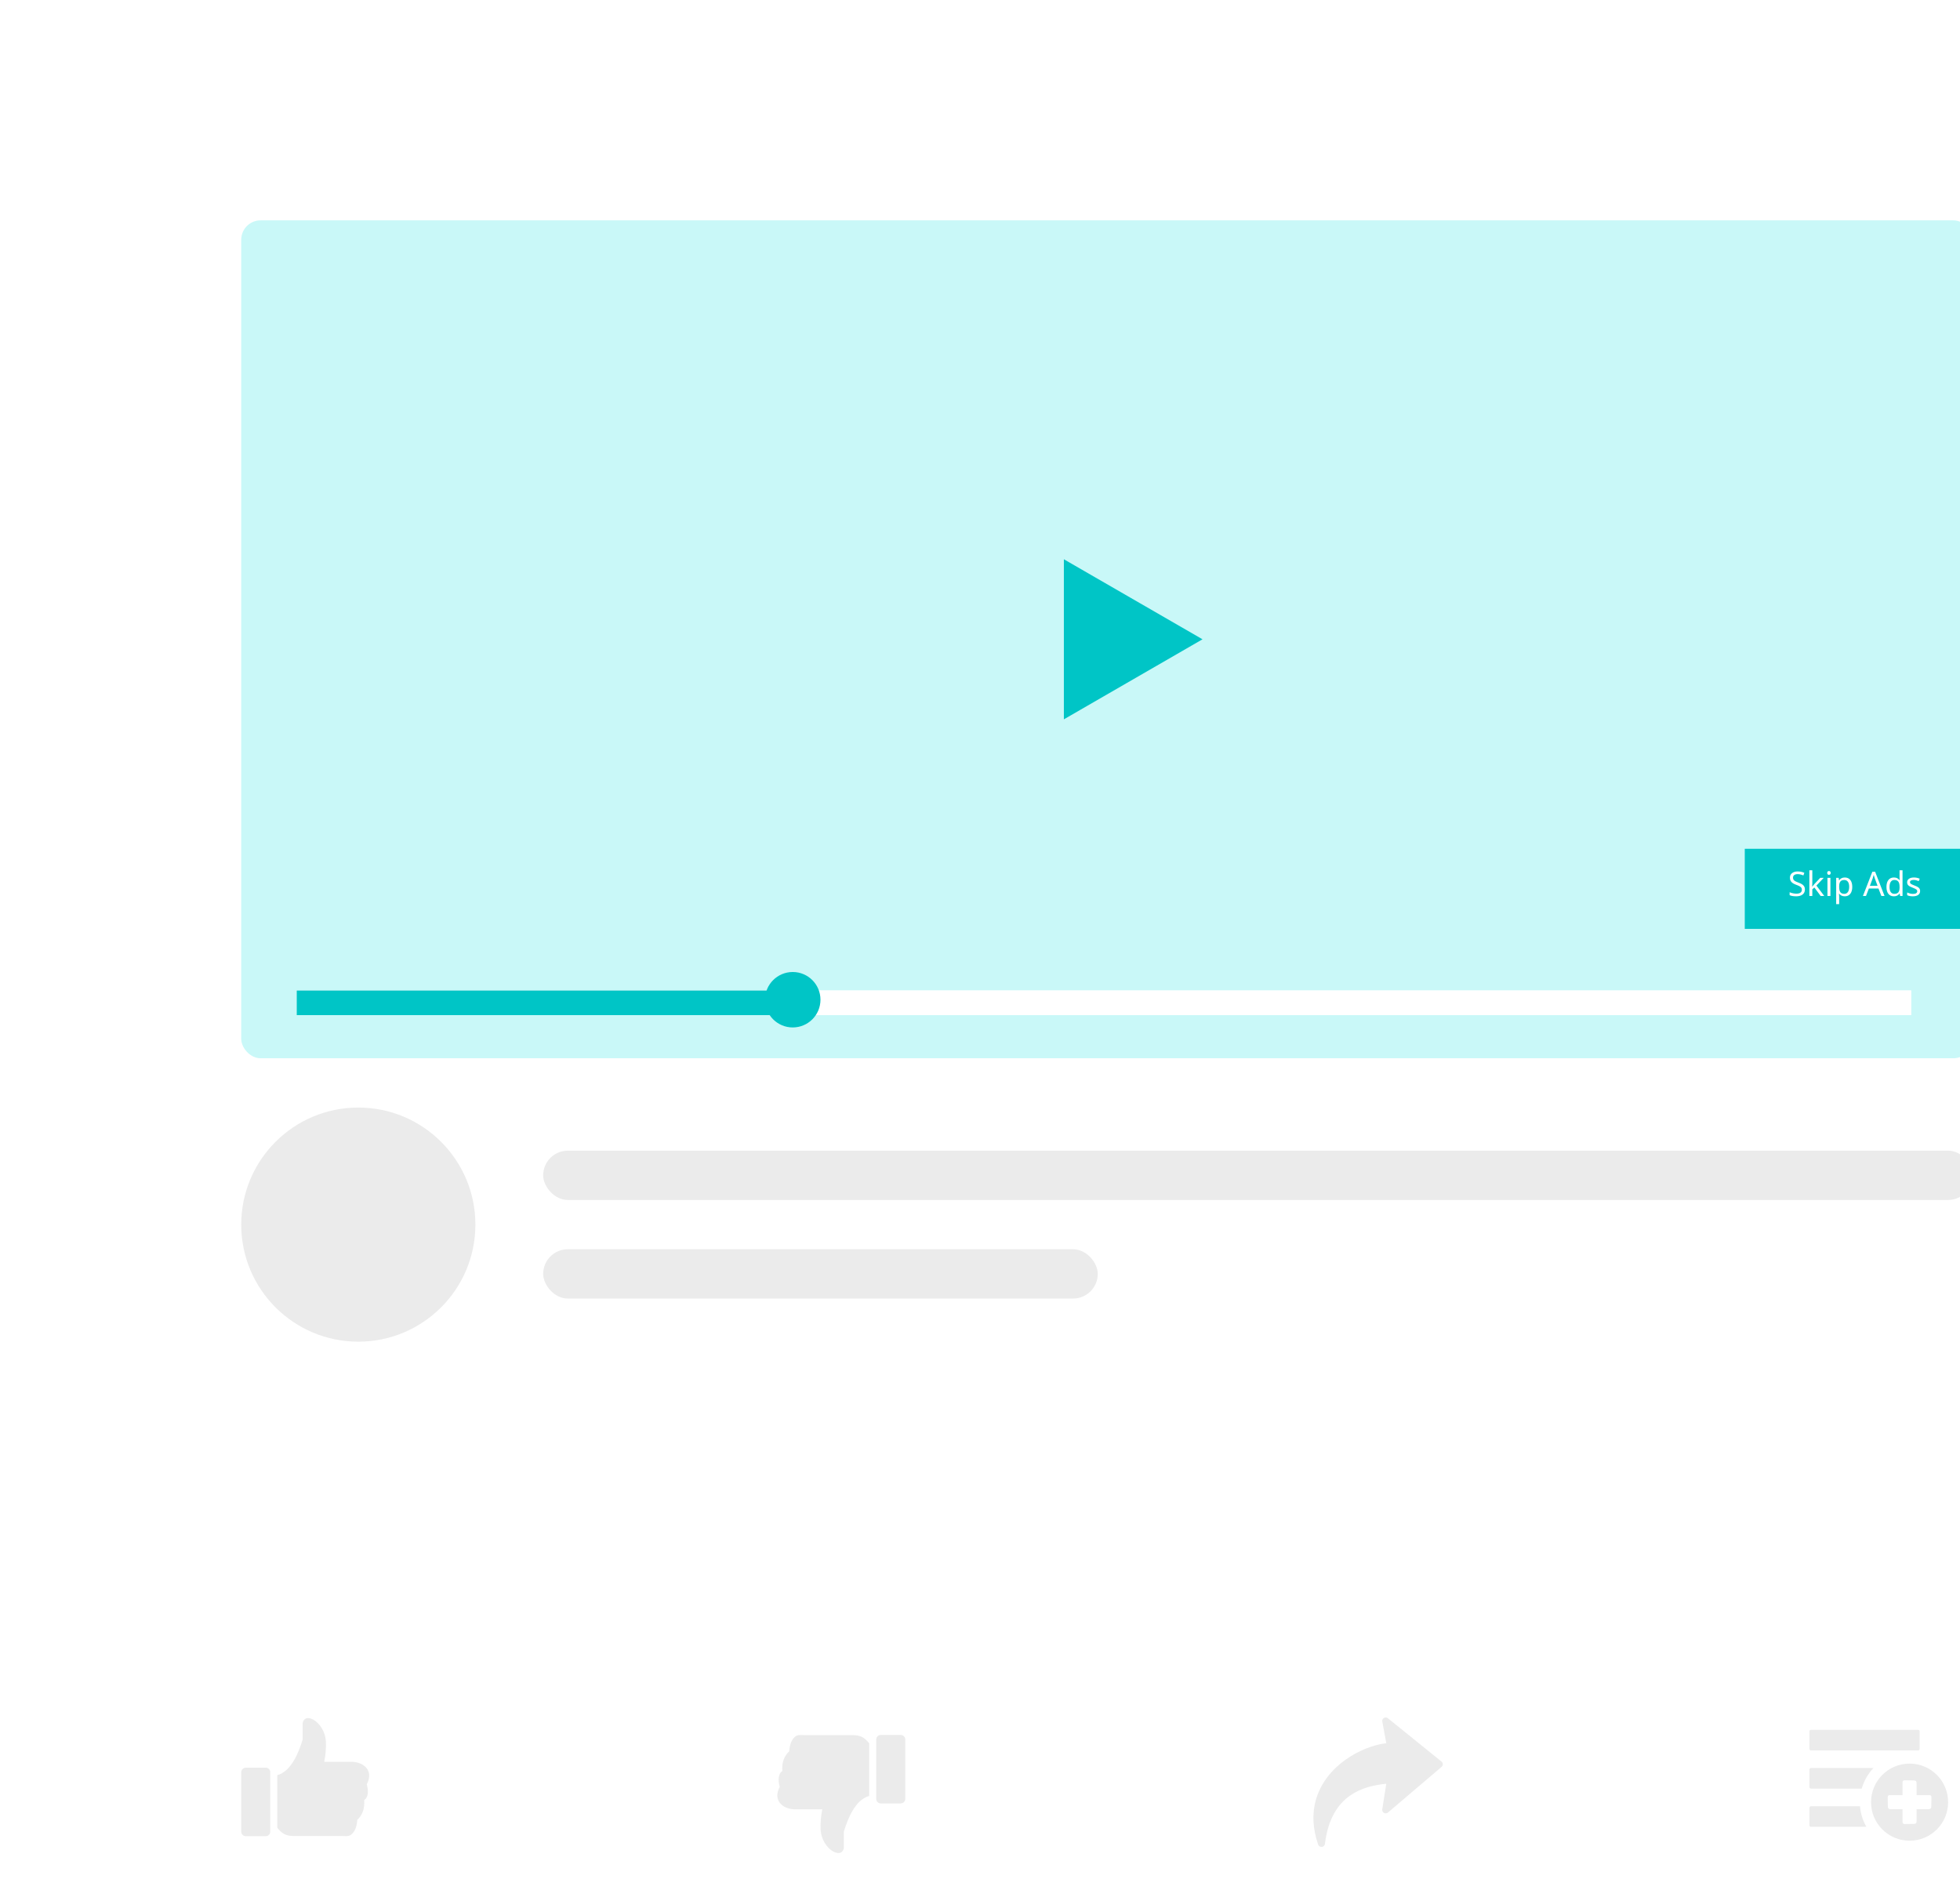 <svg fill="none" height="272" viewBox="0 0 281 272" width="281" xmlns="http://www.w3.org/2000/svg" xmlns:xlink="http://www.w3.org/1999/xlink"><filter id="a" color-interpolation-filters="sRGB" filterUnits="userSpaceOnUse" height="297.86" width="310.228" x=".502" y=".29"><feFlood flood-opacity="0" result="BackgroundImageFix"/><feColorMatrix in="SourceAlpha" result="hardAlpha" type="matrix" values="0 0 0 0 0 0 0 0 0 0 0 0 0 0 0 0 0 0 127 0"/><feOffset dy="2.778"/><feGaussianBlur stdDeviation="5.557"/><feComposite in2="hardAlpha" operator="out"/><feColorMatrix type="matrix" values="0 0 0 0 0 0 0 0 0 0 0 0 0 0 0 0 0 0 0.08 0"/><feBlend in2="BackgroundImageFix" mode="normal" result="effect1_dropShadow_58_81"/><feBlend in="SourceGraphic" in2="effect1_dropShadow_58_81" mode="normal" result="shape"/></filter><g filter="url(#a)"><rect fill="#fff" height="275.632" rx="11.114" width="288" x="11.616" y="8.625"/></g><g fill="#ebebeb"><path d="m198.171 259.441.575-3.672c-1.689.164-3.565.571-5.147 1.664-1.771 1.221-3.203 3.325-3.646 6.955-.032.269-.282.462-.558.43-.213-.024-.379-.176-.429-.367-.404-1.183-.611-2.3-.654-3.349-.121-2.879.979-5.23 2.604-7.021 1.609-1.774 3.735-2.997 5.689-3.638.749-.247 1.476-.409 2.143-.484l-.573-3.113c-.049-.266.133-.521.405-.569.151-.026.299.017.408.105l7.685 6.212c.213.173.244.483.067.692l-.058.058-7.683 6.541c-.209.179-.527.157-.71-.048-.048-.053-.083-.117-.104-.185-.02-.069-.025-.141-.014-.211z"/><path d="m35.225 253.467h2.881c.085 0 .169.017.247.05s.149.082.209.142c.059.061.106.132.138.211s.048.163.046.248v8.525c0 .17-.067.333-.187.454-.12.12-.283.188-.453.189h-2.881c-.17-.001-.333-.069-.453-.189-.12-.121-.187-.284-.187-.454v-8.525c0-.17.067-.334.187-.454.12-.121.283-.189.453-.19zm8.168-6.401c.339-1.714 3.146-.135 3.331 2.628.04.983-.042 1.968-.243 2.931h4.012c1.668.066 3.123 1.26 2.09 3.222.234.854.27 1.857-.366 2.253.079 1.343-.299 2.185-.993 2.845-.046.675-.19 1.274-.515 1.735-.539.76-.976.579-1.824.579h-6.768c-1.073 0-1.659-.298-2.36-1.176v-7.546c2.018-.545 3.092-3.307 3.637-5.121z"/><path d="m129.147 258.593h-2.882c-.085-.001-.169-.018-.247-.051s-.149-.081-.209-.142c-.059-.06-.106-.132-.138-.21-.032-.079-.047-.163-.046-.248v-8.525c0-.17.067-.334.187-.454.12-.121.283-.189.453-.19h2.882c.17.001.333.069.453.19.12.12.187.284.187.454v8.525c0 .17-.067.333-.187.454-.12.12-.283.188-.453.189zm-8.169 6.4c-.338 1.714-3.145.136-3.33-2.628-.041-.983.041-1.967.243-2.93h-4.012c-1.667-.066-3.123-1.26-2.09-3.222-.234-.854-.27-1.857.366-2.253-.079-1.344.298-2.186.993-2.846.046-.675.189-1.273.515-1.735.539-.76.976-.579 1.824-.579h6.768c1.073 0 1.659.299 2.36 1.177v7.545c-2.018.545-3.092 3.307-3.637 5.121z"/></g><rect fill="#c9f8f8" height="120.147" rx="2.778" width="248.245" x="34.585" y="31.595"/><path d="m172.401 91.668-19.877 11.477v-22.953z" fill="#00c5c6"/><path d="m42.536 142.024h231.46v3.534h-231.46z" fill="#fff"/><path d="m42.536 142.024h231.46v3.534h-231.46z" fill="#fff"/><path d="m42.536 142.024h69.791v3.534h-69.791z" fill="#fff"/><path d="m42.536 142.024h69.791v3.534h-69.791z" fill="#00c5c6"/><rect fill="#ebebeb" height="7.067" rx="3.534" width="204.957" x="77.873" y="164.993"/><rect fill="#ebebeb" height="7.067" rx="3.534" width="79.509" x="77.873" y="179.128"/><circle cx="51.37" cy="175.595" fill="#ebebeb" r="16.785"/><circle cx="113.653" cy="143.349" fill="#00c5c6" r="3.975"/><path d="m250.143 121.705h32.687v11.485h-32.687z" fill="#00c5c6"/><path d="m258.764 127.545c0 .302-.109.54-.327.714-.218.173-.522.26-.911.26-.41 0-.728-.054-.952-.163v-.417c.147.063.307.113.481.149.175.036.339.055.49.055.26 0 .455-.05.586-.15.131-.099.197-.236.197-.41 0-.115-.024-.21-.072-.284-.047-.075-.127-.144-.239-.209-.111-.065-.279-.138-.505-.22-.321-.117-.55-.255-.687-.413-.138-.159-.206-.365-.206-.616 0-.27.101-.485.303-.645.204-.159.472-.239.804-.239.346 0 .664.065.955.194l-.135.375c-.297-.123-.574-.185-.83-.185-.205 0-.367.044-.483.133-.116.088-.173.212-.173.372 0 .114.022.208.066.284.046.074.118.142.218.204.101.062.259.132.474.211.258.095.45.187.576.277.126.089.22.192.28.308s.09.254.09.415zm1.062-.412.144-.185.166-.199.832-.879h.498l-1.053 1.111 1.126 1.491h-.514l-.903-1.214-.296.259v.955h-.422v-3.688h.422v1.927l-.019.422zm2.597 1.339h-.426v-2.602h.426zm-.46-3.306c0-.095.024-.164.072-.207.049-.042.109-.064.18-.064.066 0 .124.022.173.064.05.043.076.112.076.207 0 .093-.026.162-.076.206-.049.044-.107.066-.173.066-.071 0-.131-.022-.18-.066-.048-.044-.072-.113-.072-.206zm2.518 3.353c-.35 0-.618-.125-.806-.376h-.029l.01.097c.012.123.019.233.019.329v1.069h-.427v-3.768h.351l.057.355h.019c.101-.142.218-.245.351-.308.132-.063.286-.095.459-.095.339 0 .601.118.787.353.188.234.282.564.282.991 0 .425-.094.757-.282.995-.188.239-.452.358-.791.358zm-.071-2.339c-.258 0-.444.073-.56.218-.114.145-.172.374-.175.685v.083c0 .352.058.608.175.766.117.156.307.234.569.234.218 0 .388-.088.51-.265.123-.177.184-.424.184-.74 0-.317-.061-.56-.184-.727-.122-.169-.295-.254-.519-.254zm5.318 2.292-.417-1.074h-1.375l-.412 1.074h-.441l1.353-3.479h.394l1.351 3.479zm-.547-1.46-.389-1.05-.166-.519c-.047.189-.097.363-.149.519l-.394 1.05zm2.341 1.507c-.338 0-.6-.117-.786-.35-.187-.234-.28-.565-.28-.994 0-.425.093-.756.28-.995.188-.239.452-.358.791-.358.349 0 .618.128.806.384h.031c-.005-.032-.011-.095-.019-.19-.008-.096-.012-.161-.012-.194v-1.038h.427v3.688h-.344l-.064-.348h-.019c-.182.263-.452.395-.811.395zm.069-.353c.259 0 .448-.07.567-.211.12-.142.18-.374.18-.697v-.078c0-.362-.061-.619-.183-.772-.12-.155-.309-.233-.569-.233-.219 0-.389.088-.509.263-.12.174-.18.423-.18.747 0 .322.059.566.178.732.12.166.292.249.516.249zm3.691-.412c0 .243-.091.432-.273.566-.182.133-.437.199-.766.199-.342 0-.615-.054-.817-.163v-.389c.286.139.561.209.827.209.215 0 .371-.035.469-.105.098-.069.147-.162.147-.279 0-.103-.047-.19-.142-.261-.093-.071-.26-.152-.5-.244-.245-.095-.417-.176-.517-.242-.099-.068-.173-.144-.22-.227-.046-.084-.069-.186-.069-.306 0-.213.087-.382.261-.505s.412-.185.716-.185c.295 0 .572.059.829.175l-.144.339c-.264-.11-.502-.165-.714-.165-.177 0-.311.028-.403.085-.091.055-.137.132-.137.23 0 .095.039.174.118.237.079.061.263.148.552.258.217.081.377.156.479.225.105.07.181.148.23.235s.074.191.074.313z" fill="#fff"/><path clip-rule="evenodd" d="m259.629 258.992h7.036c.086 1.069.408 2.072.915 2.955h-7.951c-.109 0-.21-.094-.21-.21v-2.535c0-.116.094-.21.21-.21zm0-2.523h7.28c.318-1.12.903-2.13 1.682-2.955h-8.962c-.109 0-.21.098-.21.21v2.535c0 .112.094.21.21.21zm0-8.433h15.372c.116 0 .21.101.21.21v2.535c0 .109-.101.211-.21.211h-15.372c-.109 0-.21-.094-.21-.211v-2.535c0-.116.094-.21.21-.21z" fill="#ebebeb" fill-rule="evenodd"/><path clip-rule="evenodd" d="m273.772 252.881c3.051 0 5.525 2.475 5.525 5.529 0 3.053-2.474 5.528-5.525 5.528-3.052 0-5.525-2.475-5.525-5.528 0-3.054 2.473-5.529 5.525-5.529zm-1.009 2.897c-.002-.297-.029-.51.34-.504l1.195.014c.385-.002.487.12.482.482v1.631h1.62c.298-.003.51-.03.505.339l-.015 1.195c.002.386-.12.489-.481.484h-1.629v1.63c.005.361-.097.483-.482.481l-1.195.014c-.369.006-.342-.207-.34-.504v-1.621h-1.629c-.361.005-.484-.098-.482-.484l-.014-1.195c-.005-.369.207-.342.504-.339h1.621z" fill="#ebebeb" fill-rule="evenodd"/></svg>